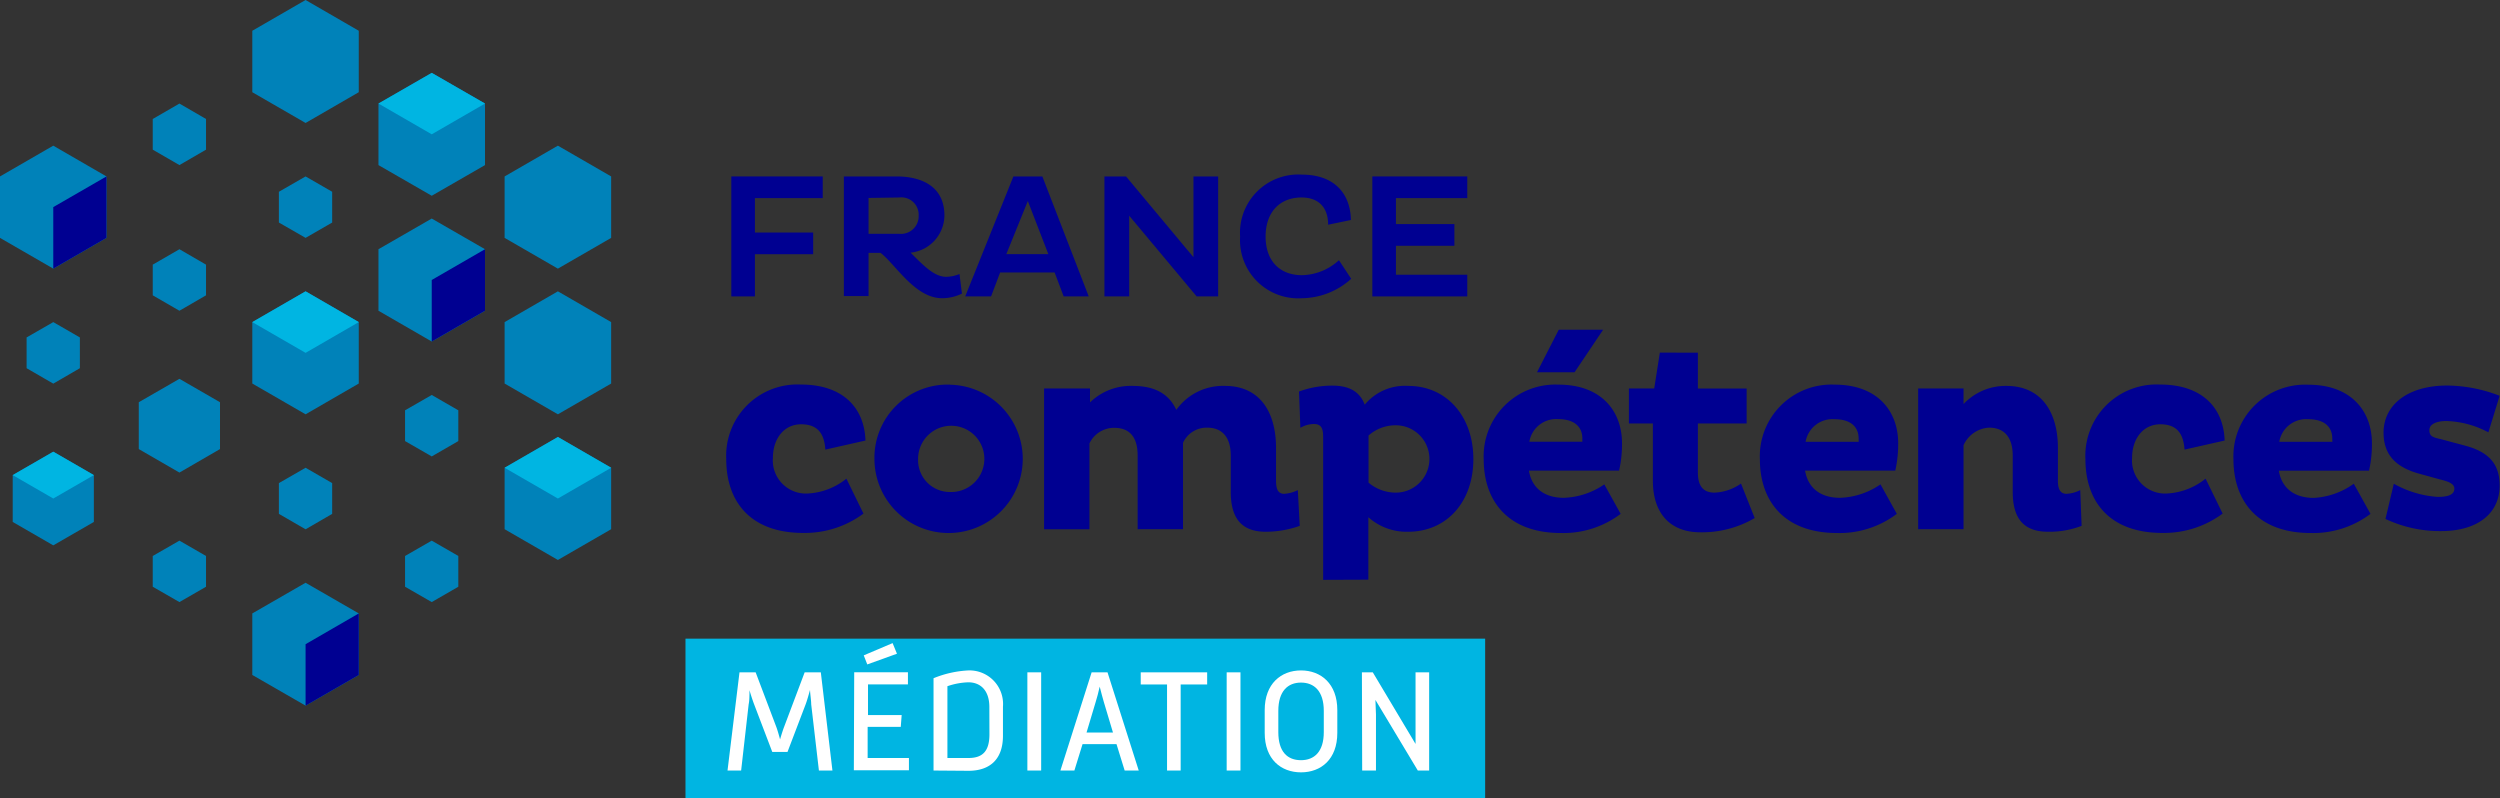<?xml version="1.0" encoding="UTF-8"?> <svg xmlns="http://www.w3.org/2000/svg" id="Calque_1" data-name="Calque 1" viewBox="0 0 275.46 87.96"><rect x="0" y="0" width="275.46" height="87.96" fill="#333333" stroke="none"/><defs><clipPath id="clip-path" transform="translate(-26.65 -26.48)"><path fill="none" d="M0 0h328.56v130.77H0z"></path></clipPath></defs><path fill="#0082b9" d="M27.8 3.39v6.77l5.87 3.39 5.86-3.39V3.39L33.67 0 27.8 3.39zM0 19.44v6.77l5.87 3.39 5.86-3.39v-6.77l-5.86-3.39L0 19.44zm41.7-8.03v6.78l5.87 3.38 5.87-3.38v-6.78l-5.87-3.38-5.87 3.38zm-24.87 1.7v3.38l2.94 1.7 2.93-1.7v-3.38l-2.93-1.7-2.94 1.7z"></path><path fill="#000091" d="M5.87 29.6v-6.78l5.86-3.38v6.77L5.87 29.6z"></path><path fill="#00b5e2" d="M41.7 11.41l5.87 3.39 5.87-3.39-5.87-3.38-5.87 3.38z"></path><path fill="#0082b9" d="M36.6 24.52v-3.39l-2.93-1.69-2.94 1.69v3.39l2.94 1.69 2.93-1.69zM2.93 37.18v3.39l2.94 1.7 2.93-1.7v-3.39l-2.93-1.69-2.94 1.69zm13.9-8.02v3.38l2.94 1.7 2.93-1.7v-3.38l-2.93-1.7-2.94 1.7zm22.7 13.1v-6.77l-5.86-3.39-5.87 3.39v6.77l5.87 3.39 5.86-3.39zM55.6 19.44v6.77l5.87 3.39 5.87-3.39v-6.77l-5.87-3.39-5.87 3.39zM1.4 52.35v5.16l4.47 2.58 4.47-2.58v-5.16l-4.47-2.58-4.47 2.58zm13.89-8.03v5.16l4.48 2.59 4.47-2.59v-5.16l-4.47-2.58-4.48 2.58zM41.7 27.46v6.78l5.87 3.39 5.87-3.39v-6.78l-5.87-3.38-5.87 3.38z"></path><path fill="#000091" d="M47.57 37.63v-6.78l5.87-3.39v6.78l-5.87 3.39z"></path><path fill="#00b5e2" d="M1.4 52.35l4.47 2.58 4.47-2.58-4.47-2.58-4.47 2.58zm26.4-16.86l5.87 3.39 5.86-3.39-5.86-3.39-5.87 3.39z"></path><path fill="#0082b9" d="M36.6 56.62v-3.39l-2.93-1.69-2.94 1.69v3.39l2.94 1.7 2.93-1.7zm19-21.13v6.77l5.87 3.39 5.87-3.39v-6.77l-5.87-3.39-5.87 3.39zm-10.97 9.72v3.39l2.94 1.69 2.93-1.69v-3.39l-2.93-1.69-2.94 1.69zm-27.8 16.05v3.39l2.94 1.69 2.93-1.69v-3.39l-2.93-1.69-2.94 1.69zm10.97 6.33v6.78l5.87 3.38 5.86-3.38v-6.78l-5.86-3.38-5.87 3.38zm27.8-16.05v6.77l5.87 3.39 5.87-3.39v-6.77l-5.87-3.39-5.87 3.39zm-10.97 9.72v3.39l2.94 1.69 2.93-1.69v-3.39l-2.93-1.69-2.94 1.69z"></path><path fill="#000091" d="M33.67 77.75v-6.77l5.86-3.39v6.78l-5.86 3.38z"></path><path fill="#00b5e2" d="M55.6 51.54l5.87 3.39 5.87-3.39-5.87-3.39-5.87 3.39z"></path><path fill="#000091" d="M83.18 28.01v4.65h-2.6V19.44h10.07v2.39h-7.47v3.79h6.42v2.39h-6.42z"></path><g clip-path="url(#clip-path)"><path d="M119.63 45.92h5.81c2.61 0 5.27 1 5.27 4.3a4.16 4.16 0 01-3.73 4.1c1.24 1.21 2.53 2.66 3.91 2.66a3.94 3.94 0 001.48-.31l.27 2.16a5 5 0 01-2.18.51c-3 0-5.13-3.73-6.79-5h-1.32v4.76h-2.72zm2.72 2.37v3.95h3.38a1.94 1.94 0 002.14-2 1.91 1.91 0 00-2.14-2zm15.96-2.37h3.19l5.11 13.22h-2.76l-1-2.64h-6l-1 2.64H133zm-.78 8.56h4.63l-2.26-5.85z" transform="translate(-26.65 -26.48)" fill="#000091"></path><path fill="#000091" d="M124.42 23.77v8.89h-2.73V19.44h2.38l7.43 8.9v-8.9h2.72v13.22h-2.37l-7.43-8.89z"></path><path d="M175.53 57.2a8.22 8.22 0 01-5.43 2.14 6.41 6.41 0 01-6.81-6.79 6.42 6.42 0 016.81-6.83c3.4 0 5.33 1.91 5.4 5l-2.51.52c0-1.85-1-3-2.94-3-2.33 0-3.95 1.56-3.95 4.3s1.61 4.26 4 4.26a6.2 6.2 0 004.08-1.65z" transform="translate(-26.65 -26.48)" fill="#000091"></path><path fill="#000091" d="M151.21 32.66V19.44h10.46v2.39h-7.86v2.86h6.44v2.39h-6.44v3.19h7.86v2.39h-10.46z"></path><path d="M121.79 83.07a10.85 10.85 0 01-6.64 2.13c-5.84 0-8.48-3.47-8.48-8.13a7.85 7.85 0 018.22-8.22c4.6 0 7 2.52 7.12 6.17l-4.42 1c-.12-1.72-.8-2.79-2.67-2.79s-3.11 1.57-3.11 3.71a3.65 3.65 0 003.95 3.91 7.35 7.35 0 004.15-1.63zm9.5-14.2a8.17 8.17 0 11-8.29 8.21 8.06 8.06 0 018.34-8.22m0 11.83a3.65 3.65 0 10-3.53-3.62 3.5 3.5 0 003.53 3.62m15.41-11.41v1.54a6.44 6.44 0 014.68-1.82c2.46 0 4 .86 4.83 2.64a6.32 6.32 0 015.35-2.64c4 0 5.64 3.06 5.64 6.85v3.62c0 .77.15 1.42.89 1.42a3.87 3.87 0 001.51-.41l.21 3.94a11.17 11.17 0 01-3.74.65c-2.43 0-3.86-1.22-3.86-4.39v-4c0-2-.92-3.08-2.61-3.08a2.86 2.86 0 00-2.65 1.67v9.52h-5v-8.12c0-2-.86-3.05-2.58-3.05a3 3 0 00-2.73 1.72v9.46h-5V69.28zm25.69 21.09V74.62c0-.83-.15-1.42-1-1.42a3 3 0 00-1.51.42l-.15-4a10.59 10.59 0 013.68-.65c1.75 0 3 .59 3.56 2.1a5.76 5.76 0 014.79-2.07c4.24 0 7.18 3.35 7.18 8.07s-2.94 8-7.18 8a6.32 6.32 0 01-4.39-1.6v6.88zm5-15.9v5.19a4.67 4.67 0 003 1.1 3.71 3.71 0 000-7.42 4.47 4.47 0 00-3 1.13m27.78 8.63a10.46 10.46 0 01-6.58 2.11c-5.84 0-8.51-3.53-8.51-8.13a7.9 7.9 0 018.24-8.22c4.72 0 7 2.91 7 6.47a13.2 13.2 0 01-.32 3h-9.94c.3 1.81 1.57 3 3.86 3a8.36 8.36 0 004.45-1.48zM201 74.8c0-1.25-.83-2.14-2.67-2.14a3 3 0 00-3.17 2.49H201zm-.86-7.3H196l2.4-4.69h4.89zm13.59-2.16v3.95h5.37v3.85h-5.37v5.4c0 1.57.65 2.22 1.84 2.22a5.45 5.45 0 002.91-1l1.51 3.8a11.45 11.45 0 01-6 1.57c-3.23 0-5.22-2-5.22-5.69v-6.3h-2.64v-3.86h2.79l.62-3.95zm21.92 17.76a10.47 10.47 0 01-6.58 2.11c-5.84 0-8.51-3.53-8.51-8.13a7.9 7.9 0 018.24-8.22c4.72 0 7 2.91 7 6.47a13.27 13.27 0 01-.32 3h-9.94c.3 1.81 1.57 3 3.86 3a8.35 8.35 0 004.45-1.48zm-4.21-8.3c0-1.25-.83-2.13-2.67-2.13a3 3 0 00-3.17 2.49h5.85zM243 69.28V71a6.37 6.37 0 014.71-2c4 0 5.69 3.06 5.69 6.85v3.62c0 .77.18 1.42.95 1.42a3.74 3.74 0 001.51-.41l.15 3.94a9.83 9.83 0 01-3.68.65c-2.49 0-3.91-1.22-3.91-4.39v-4c0-2-.92-3.08-2.61-3.08a3.28 3.28 0 00-2.81 1.94v9.25h-5V69.28zm28.55 13.79a10.86 10.86 0 01-6.64 2.13c-5.84 0-8.48-3.47-8.48-8.13a7.85 7.85 0 018.22-8.22c4.6 0 7 2.52 7.12 6.17l-4.42 1c-.12-1.72-.8-2.79-2.67-2.79s-3.11 1.57-3.11 3.71a3.65 3.65 0 003.95 3.91 7.36 7.36 0 004.15-1.63zm16.29.03a10.47 10.47 0 01-6.59 2.11c-5.84 0-8.51-3.53-8.51-8.13a7.9 7.9 0 018.26-8.21c4.71 0 7 2.91 7 6.47a13.27 13.27 0 01-.32 3h-9.94c.3 1.81 1.57 3 3.86 3a8.34 8.34 0 004.4-1.56zm-4.21-8.3c0-1.25-.83-2.13-2.67-2.13a3 3 0 00-3.17 2.49h5.85zm17.2-.68a10.41 10.41 0 00-4.63-1.25c-1 0-1.87.3-1.87 1s.39.8 1.27 1l2.76.74c2.82.77 3.71 2.28 3.71 4.39 0 3-2.37 5-6.47 5a14.12 14.12 0 01-6.11-1.34l.92-3.88a11.42 11.42 0 004.83 1.45c1.16 0 1.84-.24 1.84-.92 0-.5-.59-.77-1.57-1l-2.46-.68c-2.52-.74-3.77-2.13-3.77-4.48 0-3.08 2.7-5.19 7-5.19a16.26 16.26 0 015.79 1.13z" transform="translate(-26.65 -26.48)" fill="#000091"></path><path fill="#00b5e2" d="M75.53 70.37h88.11v17.59H75.53z"></path><path d="M108.13 100.56h1.78l2.27 6c.14.37.29.91.42 1.39.14-.48.3-1 .45-1.39l2.26-6h1.78l1.28 10.82h-1.49l-.85-7.3c0-.42-.1-1-.13-1.58-.16.58-.32 1.15-.48 1.58l-2 5.25h-1.68l-2-5.25c-.16-.42-.35-1-.51-1.55 0 .56 0 1.14-.09 1.55l-.83 7.3h-1.5zm12.64-.01h5.92v1.34h-4.4v3.38H126l-.1 1.3h-3.65V110h4.55v1.35h-6.07zm1.44-.86l-.39-1 3.18-1.35.48 1.17zm7.3 11.69v-10.17a11.62 11.62 0 013.84-.86 3.7 3.7 0 013.81 4v3.2c0 2.55-1.39 3.86-3.81 3.86zm6.15-7c0-1.79-.94-2.72-2.32-2.72a7.66 7.66 0 00-2.3.43V110h2.32c1.55 0 2.31-.74 2.31-2.61z" transform="translate(-26.65 -26.48)" fill="#fff"></path><path fill="#fff" d="M113.2 74.08h1.52V84.9h-1.52z"></path><path d="M146.93 100.56h1.75l3.44 10.82h-1.55l-.9-2.91h-3.74l-.9 2.91h-1.54zm2.35 6.63l-1-3.34c-.14-.45-.3-1.1-.46-1.71-.13.61-.31 1.25-.45 1.71l-1 3.34z" transform="translate(-26.65 -26.48)" fill="#fff"></path><path fill="#fff" d="M128.59 75.42h-2.9v-1.34h7.32v1.34h-2.92v9.48h-1.5v-9.48zm6.57-1.34h1.52V84.9h-1.52z"></path><path d="M166 104.72c0-2.91 1.81-4.37 4-4.37s4 1.46 4 4.37v2.51c0 2.93-1.81 4.35-4 4.35s-4-1.42-4-4.35zm4 5.52c1.46 0 2.51-.93 2.51-3.09v-2.34c0-2.18-1.06-3.12-2.51-3.12s-2.5.94-2.5 3.12v2.34c0 2.16 1 3.09 2.5 3.09m6.71-9.68h1.2l4.71 7.89v-7.89h1.5v10.82h-1.25l-4.67-7.78c0 .58.06 1.17.06 1.59v6.19h-1.52z" transform="translate(-26.65 -26.48)" fill="#fff"></path></g></svg> 
